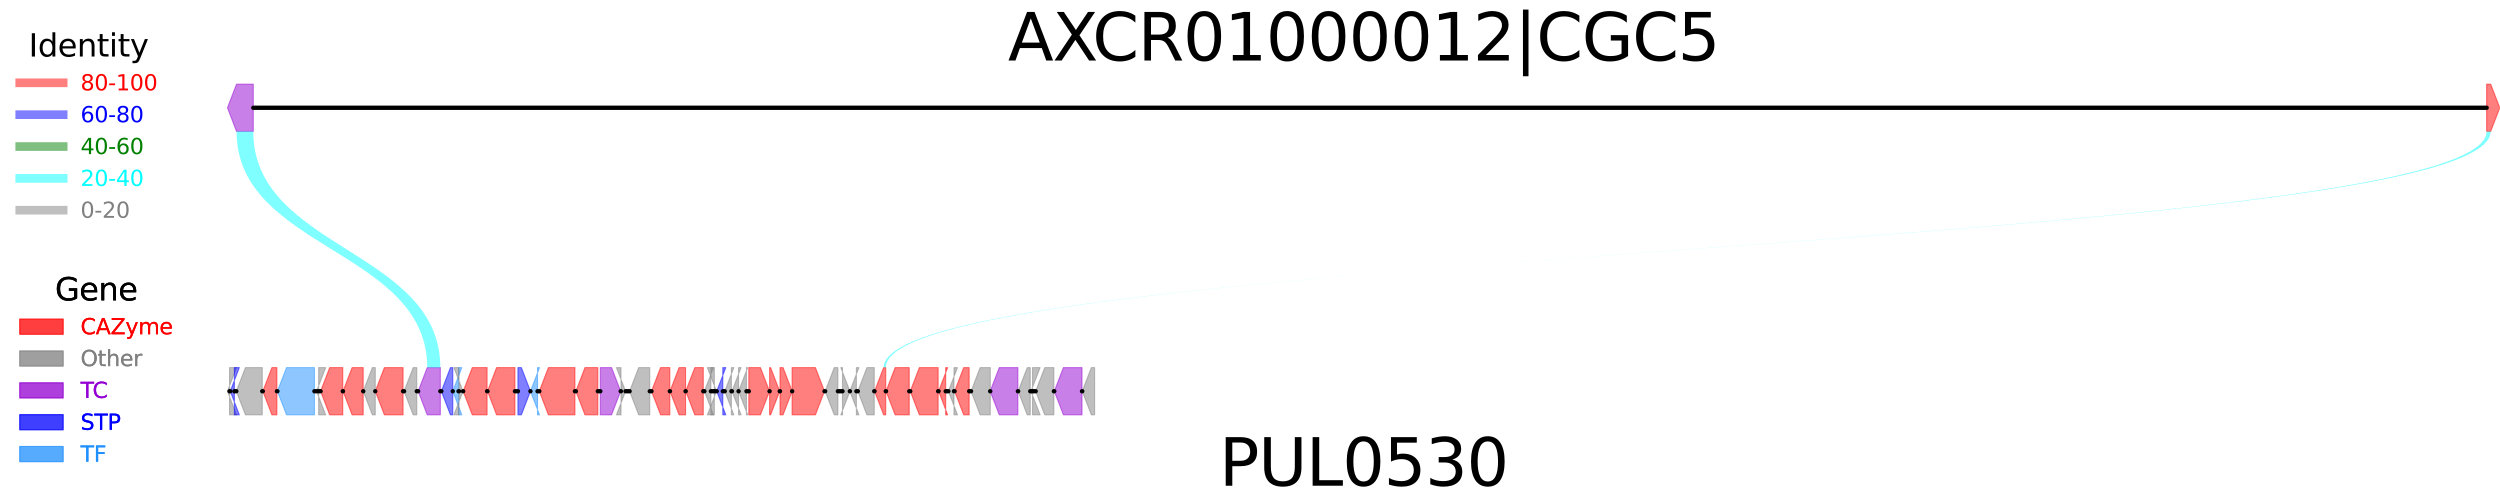 <?xml version="1.0" encoding="utf-8" standalone="no"?>
<!DOCTYPE svg PUBLIC "-//W3C//DTD SVG 1.1//EN"
  "http://www.w3.org/Graphics/SVG/1.1/DTD/svg11.dtd">
<svg xmlns:xlink="http://www.w3.org/1999/xlink" width="1152pt" height="230.4pt" viewBox="0 0 1152 230.4" xmlns="http://www.w3.org/2000/svg" version="1.1">
 <defs>
  <style type="text/css">*{stroke-linejoin: round; stroke-linecap: butt}</style>
 </defs>
 <g id="figure_1">
  <g id="patch_1">
   <path d="M 0 230.4 
L 1152 230.4 
L 1152 0 
L 0 0 
z
" style="fill: #ffffff"/>
  </g>
  <g id="axes_1">
   <g id="patch_2">
    <path d="M 104.809 49.659 
L 108.997 60.544 
L 116.712 60.544 
L 116.712 38.774 
L 108.997 38.774 
z
" clip-path="url(#p0d24e04959)" style="fill: #9400d3; opacity: 0.5; stroke: #9400d3; stroke-width: 0.5; stroke-linejoin: miter"/>
   </g>
   <g id="patch_3">
    <path d="M 1145.852 60.544 
L 1147.712 60.544 
L 1151.9 49.659 
L 1147.712 38.774 
L 1145.852 38.774 
z
" clip-path="url(#p0d24e04959)" style="fill: #ff0000; opacity: 0.5; stroke: #ff0000; stroke-width: 0.5; stroke-linejoin: miter"/>
   </g>
   <g id="patch_4">
    <path d="M 104.809 180.28 
L 108.997 191.165 
L 105.777 191.165 
L 105.777 169.395 
L 108.997 169.395 
z
" clip-path="url(#p0d24e04959)" style="fill: #808080; opacity: 0.5; stroke: #808080; stroke-width: 0.5; stroke-linejoin: miter"/>
   </g>
   <g id="patch_5">
    <path d="M 106.097 180.28 
L 110.286 191.165 
L 107.991 191.165 
L 107.991 169.395 
L 110.286 169.395 
z
" clip-path="url(#p0d24e04959)" style="fill: #0000ff; opacity: 0.5; stroke: #0000ff; stroke-width: 0.5; stroke-linejoin: miter"/>
   </g>
   <g id="patch_6">
    <path d="M 108.905 180.28 
L 113.094 191.165 
L 120.843 191.165 
L 120.843 169.395 
L 113.094 169.395 
z
" clip-path="url(#p0d24e04959)" style="fill: #808080; opacity: 0.5; stroke: #808080; stroke-width: 0.5; stroke-linejoin: miter"/>
   </g>
   <g id="patch_7">
    <path d="M 121.105 180.28 
L 125.294 191.165 
L 127.593 191.165 
L 127.593 169.395 
L 125.294 169.395 
z
" clip-path="url(#p0d24e04959)" style="fill: #ff0000; opacity: 0.5; stroke: #ff0000; stroke-width: 0.5; stroke-linejoin: miter"/>
   </g>
   <g id="patch_8">
    <path d="M 127.84 180.28 
L 132.028 191.165 
L 144.88 191.165 
L 144.88 169.395 
L 132.028 169.395 
z
" clip-path="url(#p0d24e04959)" style="fill: #1e90ff; opacity: 0.5; stroke: #1e90ff; stroke-width: 0.5; stroke-linejoin: miter"/>
   </g>
   <g id="patch_9">
    <path d="M 145.875 180.28 
L 150.064 191.165 
L 146.844 191.165 
L 146.844 169.395 
L 150.064 169.395 
z
" clip-path="url(#p0d24e04959)" style="fill: #808080; opacity: 0.5; stroke: #808080; stroke-width: 0.5; stroke-linejoin: miter"/>
   </g>
   <g id="patch_10">
    <path d="M 147.731 180.28 
L 151.919 191.165 
L 157.944 191.165 
L 157.944 169.395 
L 151.919 169.395 
z
" clip-path="url(#p0d24e04959)" style="fill: #ff0000; opacity: 0.5; stroke: #ff0000; stroke-width: 0.5; stroke-linejoin: miter"/>
   </g>
   <g id="patch_11">
    <path d="M 158.056 180.28 
L 162.245 191.165 
L 167.356 191.165 
L 167.356 169.395 
L 162.245 169.395 
z
" clip-path="url(#p0d24e04959)" style="fill: #ff0000; opacity: 0.5; stroke: #ff0000; stroke-width: 0.5; stroke-linejoin: miter"/>
   </g>
   <g id="patch_12">
    <path d="M 167.394 180.28 
L 171.583 191.165 
L 172.921 191.165 
L 172.921 169.395 
L 171.583 169.395 
z
" clip-path="url(#p0d24e04959)" style="fill: #808080; opacity: 0.5; stroke: #808080; stroke-width: 0.5; stroke-linejoin: miter"/>
   </g>
   <g id="patch_13">
    <path d="M 172.933 180.28 
L 177.121 191.165 
L 185.727 191.165 
L 185.727 169.395 
L 177.121 169.395 
z
" clip-path="url(#p0d24e04959)" style="fill: #ff0000; opacity: 0.5; stroke: #ff0000; stroke-width: 0.5; stroke-linejoin: miter"/>
   </g>
   <g id="patch_14">
    <path d="M 186.205 180.28 
L 190.394 191.165 
L 192.045 191.165 
L 192.045 169.395 
L 190.394 169.395 
z
" clip-path="url(#p0d24e04959)" style="fill: #808080; opacity: 0.5; stroke: #808080; stroke-width: 0.5; stroke-linejoin: miter"/>
   </g>
   <g id="patch_15">
    <path d="M 192.677 180.28 
L 196.866 191.165 
L 202.903 191.165 
L 202.903 169.395 
L 196.866 169.395 
z
" clip-path="url(#p0d24e04959)" style="fill: #9400d3; opacity: 0.5; stroke: #9400d3; stroke-width: 0.5; stroke-linejoin: miter"/>
   </g>
   <g id="patch_16">
    <path d="M 203.369 180.28 
L 207.558 191.165 
L 208.642 191.165 
L 208.642 169.395 
L 207.558 169.395 
z
" clip-path="url(#p0d24e04959)" style="fill: #0000ff; opacity: 0.5; stroke: #0000ff; stroke-width: 0.5; stroke-linejoin: miter"/>
   </g>
   <g id="patch_17">
    <path d="M 208.63 180.28 
L 212.819 191.165 
L 211.276 191.165 
L 211.276 169.395 
L 212.819 169.395 
z
" clip-path="url(#p0d24e04959)" style="fill: #1e90ff; opacity: 0.5; stroke: #1e90ff; stroke-width: 0.5; stroke-linejoin: miter"/>
   </g>
   <g id="patch_18">
    <path d="M 211.519 191.165 
L 209.167 191.165 
L 213.355 180.28 
L 209.167 169.395 
L 211.519 169.395 
z
" clip-path="url(#p0d24e04959)" style="fill: #808080; opacity: 0.5; stroke: #808080; stroke-width: 0.5; stroke-linejoin: miter"/>
   </g>
   <g id="patch_19">
    <path d="M 213.44 180.28 
L 217.628 191.165 
L 224.44 191.165 
L 224.44 169.395 
L 217.628 169.395 
z
" clip-path="url(#p0d24e04959)" style="fill: #ff0000; opacity: 0.5; stroke: #ff0000; stroke-width: 0.5; stroke-linejoin: miter"/>
   </g>
   <g id="patch_20">
    <path d="M 224.641 180.28 
L 228.829 191.165 
L 237.285 191.165 
L 237.285 169.395 
L 228.829 169.395 
z
" clip-path="url(#p0d24e04959)" style="fill: #ff0000; opacity: 0.5; stroke: #ff0000; stroke-width: 0.5; stroke-linejoin: miter"/>
   </g>
   <g id="patch_21">
    <path d="M 238.658 191.165 
L 240.251 191.165 
L 244.439 180.28 
L 240.251 169.395 
L 238.658 169.395 
z
" clip-path="url(#p0d24e04959)" style="fill: #0000ff; opacity: 0.5; stroke: #0000ff; stroke-width: 0.5; stroke-linejoin: miter"/>
   </g>
   <g id="patch_22">
    <path d="M 244.428 180.28 
L 248.616 191.165 
L 247.687 191.165 
L 247.687 169.395 
L 248.616 169.395 
z
" clip-path="url(#p0d24e04959)" style="fill: #1e90ff; opacity: 0.5; stroke: #1e90ff; stroke-width: 0.5; stroke-linejoin: miter"/>
   </g>
   <g id="patch_23">
    <path d="M 248.513 180.28 
L 252.701 191.165 
L 264.928 191.165 
L 264.928 169.395 
L 252.701 169.395 
z
" clip-path="url(#p0d24e04959)" style="fill: #ff0000; opacity: 0.5; stroke: #ff0000; stroke-width: 0.5; stroke-linejoin: miter"/>
   </g>
   <g id="patch_24">
    <path d="M 265.364 180.28 
L 269.553 191.165 
L 275.474 191.165 
L 275.474 169.395 
L 269.553 169.395 
z
" clip-path="url(#p0d24e04959)" style="fill: #ff0000; opacity: 0.5; stroke: #ff0000; stroke-width: 0.5; stroke-linejoin: miter"/>
   </g>
   <g id="patch_25">
    <path d="M 276.623 191.165 
L 281.815 191.165 
L 286.003 180.28 
L 281.815 169.395 
L 276.623 169.395 
z
" clip-path="url(#p0d24e04959)" style="fill: #9400d3; opacity: 0.5; stroke: #9400d3; stroke-width: 0.5; stroke-linejoin: miter"/>
   </g>
   <g id="patch_26">
    <path d="M 286.158 191.165 
L 284.071 191.165 
L 288.26 180.28 
L 284.071 169.395 
L 286.158 169.395 
z
" clip-path="url(#p0d24e04959)" style="fill: #808080; opacity: 0.5; stroke: #808080; stroke-width: 0.5; stroke-linejoin: miter"/>
   </g>
   <g id="patch_27">
    <path d="M 290.123 180.28 
L 294.311 191.165 
L 299.411 191.165 
L 299.411 169.395 
L 294.311 169.395 
z
" clip-path="url(#p0d24e04959)" style="fill: #808080; opacity: 0.5; stroke: #808080; stroke-width: 0.5; stroke-linejoin: miter"/>
   </g>
   <g id="patch_28">
    <path d="M 300.205 180.28 
L 304.394 191.165 
L 308.648 191.165 
L 308.648 169.395 
L 304.394 169.395 
z
" clip-path="url(#p0d24e04959)" style="fill: #ff0000; opacity: 0.5; stroke: #ff0000; stroke-width: 0.5; stroke-linejoin: miter"/>
   </g>
   <g id="patch_29">
    <path d="M 308.729 180.28 
L 312.918 191.165 
L 315.9 191.165 
L 315.9 169.395 
L 312.918 169.395 
z
" clip-path="url(#p0d24e04959)" style="fill: #ff0000; opacity: 0.5; stroke: #ff0000; stroke-width: 0.5; stroke-linejoin: miter"/>
   </g>
   <g id="patch_30">
    <path d="M 315.977 180.28 
L 320.165 191.165 
L 324.061 191.165 
L 324.061 169.395 
L 320.165 169.395 
z
" clip-path="url(#p0d24e04959)" style="fill: #ff0000; opacity: 0.5; stroke: #ff0000; stroke-width: 0.5; stroke-linejoin: miter"/>
   </g>
   <g id="patch_31">
    <path d="M 324.586 180.28 
L 328.774 191.165 
L 327.567 191.165 
L 327.567 169.395 
L 328.774 169.395 
z
" clip-path="url(#p0d24e04959)" style="fill: #808080; opacity: 0.5; stroke: #808080; stroke-width: 0.5; stroke-linejoin: miter"/>
   </g>
   <g id="patch_32">
    <path d="M 329.164 191.165 
L 325.967 191.165 
L 330.155 180.28 
L 325.967 169.395 
L 329.164 169.395 
z
" clip-path="url(#p0d24e04959)" style="fill: #808080; opacity: 0.5; stroke: #808080; stroke-width: 0.5; stroke-linejoin: miter"/>
   </g>
   <g id="patch_33">
    <path d="M 330.26 180.28 
L 334.448 191.165 
L 333.068 191.165 
L 333.068 169.395 
L 334.448 169.395 
z
" clip-path="url(#p0d24e04959)" style="fill: #0000ff; opacity: 0.5; stroke: #0000ff; stroke-width: 0.5; stroke-linejoin: miter"/>
   </g>
   <g id="patch_34">
    <path d="M 333.97 180.28 
L 338.159 191.165 
L 337.021 191.165 
L 337.021 169.395 
L 338.159 169.395 
z
" clip-path="url(#p0d24e04959)" style="fill: #808080; opacity: 0.5; stroke: #808080; stroke-width: 0.5; stroke-linejoin: miter"/>
   </g>
   <g id="patch_35">
    <path d="M 337.28 180.28 
L 341.468 191.165 
L 340.319 191.165 
L 340.319 169.395 
L 341.468 169.395 
z
" clip-path="url(#p0d24e04959)" style="fill: #808080; opacity: 0.5; stroke: #808080; stroke-width: 0.5; stroke-linejoin: miter"/>
   </g>
   <g id="patch_36">
    <path d="M 340.342 180.28 
L 344.53 191.165 
L 343.96 191.165 
L 343.96 169.395 
L 344.53 169.395 
z
" clip-path="url(#p0d24e04959)" style="fill: #808080; opacity: 0.5; stroke: #808080; stroke-width: 0.5; stroke-linejoin: miter"/>
   </g>
   <g id="patch_37">
    <path d="M 345.052 191.165 
L 350.406 191.165 
L 354.594 180.28 
L 350.406 169.395 
L 345.052 169.395 
z
" clip-path="url(#p0d24e04959)" style="fill: #ff0000; opacity: 0.5; stroke: #ff0000; stroke-width: 0.5; stroke-linejoin: miter"/>
   </g>
   <g id="patch_38">
    <path d="M 354.648 191.165 
L 355.096 191.165 
L 359.284 180.28 
L 355.096 169.395 
L 354.648 169.395 
z
" clip-path="url(#p0d24e04959)" style="fill: #ff0000; opacity: 0.5; stroke: #ff0000; stroke-width: 0.5; stroke-linejoin: miter"/>
   </g>
   <g id="patch_39">
    <path d="M 359.427 191.165 
L 360.835 191.165 
L 365.024 180.28 
L 360.835 169.395 
L 359.427 169.395 
z
" clip-path="url(#p0d24e04959)" style="fill: #ff0000; opacity: 0.5; stroke: #ff0000; stroke-width: 0.5; stroke-linejoin: miter"/>
   </g>
   <g id="patch_40">
    <path d="M 364.997 191.165 
L 375.743 191.165 
L 379.931 180.28 
L 375.743 169.395 
L 364.997 169.395 
z
" clip-path="url(#p0d24e04959)" style="fill: #ff0000; opacity: 0.5; stroke: #ff0000; stroke-width: 0.5; stroke-linejoin: miter"/>
   </g>
   <g id="patch_41">
    <path d="M 380.236 180.28 
L 384.424 191.165 
L 386.099 191.165 
L 386.099 169.395 
L 384.424 169.395 
z
" clip-path="url(#p0d24e04959)" style="fill: #808080; opacity: 0.5; stroke: #808080; stroke-width: 0.5; stroke-linejoin: miter"/>
   </g>
   <g id="patch_42">
    <path d="M 388.228 191.165 
L 387.461 191.165 
L 391.649 180.28 
L 387.461 169.395 
L 388.228 169.395 
z
" clip-path="url(#p0d24e04959)" style="fill: #808080; opacity: 0.5; stroke: #808080; stroke-width: 0.5; stroke-linejoin: miter"/>
   </g>
   <g id="patch_43">
    <path d="M 391.603 180.28 
L 395.791 191.165 
L 394.619 191.165 
L 394.619 169.395 
L 395.791 169.395 
z
" clip-path="url(#p0d24e04959)" style="fill: #808080; opacity: 0.5; stroke: #808080; stroke-width: 0.5; stroke-linejoin: miter"/>
   </g>
   <g id="patch_44">
    <path d="M 395.279 180.28 
L 399.467 191.165 
L 402.842 191.165 
L 402.842 169.395 
L 399.467 169.395 
z
" clip-path="url(#p0d24e04959)" style="fill: #808080; opacity: 0.5; stroke: #808080; stroke-width: 0.5; stroke-linejoin: miter"/>
   </g>
   <g id="patch_45">
    <path d="M 402.989 180.28 
L 407.177 191.165 
L 408.146 191.165 
L 408.146 169.395 
L 407.177 169.395 
z
" clip-path="url(#p0d24e04959)" style="fill: #ff0000; opacity: 0.5; stroke: #ff0000; stroke-width: 0.5; stroke-linejoin: miter"/>
   </g>
   <g id="patch_46">
    <path d="M 408.288 180.28 
L 412.477 191.165 
L 418.976 191.165 
L 418.976 169.395 
L 412.477 169.395 
z
" clip-path="url(#p0d24e04959)" style="fill: #ff0000; opacity: 0.5; stroke: #ff0000; stroke-width: 0.5; stroke-linejoin: miter"/>
   </g>
   <g id="patch_47">
    <path d="M 419.451 180.28 
L 423.639 191.165 
L 432.291 191.165 
L 432.291 169.395 
L 423.639 169.395 
z
" clip-path="url(#p0d24e04959)" style="fill: #ff0000; opacity: 0.5; stroke: #ff0000; stroke-width: 0.5; stroke-linejoin: miter"/>
   </g>
   <g id="patch_48">
    <path d="M 432.492 180.28 
L 436.68 191.165 
L 435.774 191.165 
L 435.774 169.395 
L 436.68 169.395 
z
" clip-path="url(#p0d24e04959)" style="fill: #ff0000; opacity: 0.5; stroke: #ff0000; stroke-width: 0.5; stroke-linejoin: miter"/>
   </g>
   <g id="patch_49">
    <path d="M 437.016 180.28 
L 441.204 191.165 
L 439.593 191.165 
L 439.593 169.395 
L 441.204 169.395 
z
" clip-path="url(#p0d24e04959)" style="fill: #808080; opacity: 0.5; stroke: #808080; stroke-width: 0.5; stroke-linejoin: miter"/>
   </g>
   <g id="patch_50">
    <path d="M 439.878 180.28 
L 444.066 191.165 
L 446.586 191.165 
L 446.586 169.395 
L 444.066 169.395 
z
" clip-path="url(#p0d24e04959)" style="fill: #ff0000; opacity: 0.5; stroke: #ff0000; stroke-width: 0.5; stroke-linejoin: miter"/>
   </g>
   <g id="patch_51">
    <path d="M 447.461 180.28 
L 451.649 191.165 
L 456.321 191.165 
L 456.321 169.395 
L 451.649 169.395 
z
" clip-path="url(#p0d24e04959)" style="fill: #808080; opacity: 0.5; stroke: #808080; stroke-width: 0.5; stroke-linejoin: miter"/>
   </g>
   <g id="patch_52">
    <path d="M 456.271 180.28 
L 460.459 191.165 
L 469.03 191.165 
L 469.03 169.395 
L 460.459 169.395 
z
" clip-path="url(#p0d24e04959)" style="fill: #9400d3; opacity: 0.5; stroke: #9400d3; stroke-width: 0.5; stroke-linejoin: miter"/>
   </g>
   <g id="patch_53">
    <path d="M 469.157 180.28 
L 473.346 191.165 
L 474.731 191.165 
L 474.731 169.395 
L 473.346 169.395 
z
" clip-path="url(#p0d24e04959)" style="fill: #808080; opacity: 0.5; stroke: #808080; stroke-width: 0.5; stroke-linejoin: miter"/>
   </g>
   <g id="patch_54">
    <path d="M 475.089 180.28 
L 479.278 191.165 
L 475.803 191.165 
L 475.803 169.395 
L 479.278 169.395 
z
" clip-path="url(#p0d24e04959)" style="fill: #808080; opacity: 0.5; stroke: #808080; stroke-width: 0.5; stroke-linejoin: miter"/>
   </g>
   <g id="patch_55">
    <path d="M 477.234 180.28 
L 481.422 191.165 
L 485.619 191.165 
L 485.619 169.395 
L 481.422 169.395 
z
" clip-path="url(#p0d24e04959)" style="fill: #808080; opacity: 0.5; stroke: #808080; stroke-width: 0.5; stroke-linejoin: miter"/>
   </g>
   <g id="patch_56">
    <path d="M 485.827 180.28 
L 490.016 191.165 
L 498.587 191.165 
L 498.587 169.395 
L 490.016 169.395 
z
" clip-path="url(#p0d24e04959)" style="fill: #9400d3; opacity: 0.5; stroke: #9400d3; stroke-width: 0.5; stroke-linejoin: miter"/>
   </g>
   <g id="patch_57">
    <path d="M 498.702 180.28 
L 502.891 191.165 
L 504.392 191.165 
L 504.392 169.395 
L 502.891 169.395 
z
" clip-path="url(#p0d24e04959)" style="fill: #808080; opacity: 0.5; stroke: #808080; stroke-width: 0.5; stroke-linejoin: miter"/>
   </g>
   <g id="patch_58">
    <path d="M 116.712 60.544 
C 116.712 114.97 202.903 114.97 202.903 169.395 
L 196.866 169.395 
C 196.866 114.97 108.997 114.97 108.997 60.544 
z
" clip-path="url(#p0d24e04959)" style="fill: #00ffff; opacity: 0.5"/>
   </g>
   <g id="patch_59">
    <path d="M 1145.852 60.544 
C 1145.852 114.97 408.146 114.97 408.146 169.395 
L 407.177 169.395 
C 407.177 114.97 1147.712 114.97 1147.712 60.544 
z
" clip-path="url(#p0d24e04959)" style="fill: #00ffff; opacity: 0.5"/>
   </g>
   <g id="patch_60">
    <path d="M 116.712 49.659 
L 1145.852 49.659 
z
" clip-path="url(#p0d24e04959)" style="stroke: #000000; stroke-width: 2; stroke-linejoin: miter"/>
   </g>
   <g id="patch_61">
    <path d="M 105.777 180.28 
L 106.097 180.28 
z
" clip-path="url(#p0d24e04959)" style="stroke: #000000; stroke-width: 2; stroke-linejoin: miter"/>
   </g>
   <g id="patch_62">
    <path d="M 107.991 180.28 
L 108.905 180.28 
z
" clip-path="url(#p0d24e04959)" style="stroke: #000000; stroke-width: 2; stroke-linejoin: miter"/>
   </g>
   <g id="patch_63">
    <path d="M 120.843 180.28 
L 121.105 180.28 
z
" clip-path="url(#p0d24e04959)" style="stroke: #000000; stroke-width: 2; stroke-linejoin: miter"/>
   </g>
   <g id="patch_64">
    <path d="M 127.593 180.28 
L 127.84 180.28 
z
" clip-path="url(#p0d24e04959)" style="stroke: #000000; stroke-width: 2; stroke-linejoin: miter"/>
   </g>
   <g id="patch_65">
    <path d="M 144.88 180.28 
L 145.875 180.28 
z
" clip-path="url(#p0d24e04959)" style="stroke: #000000; stroke-width: 2; stroke-linejoin: miter"/>
   </g>
   <g id="patch_66">
    <path d="M 146.844 180.28 
L 147.731 180.28 
z
" clip-path="url(#p0d24e04959)" style="stroke: #000000; stroke-width: 2; stroke-linejoin: miter"/>
   </g>
   <g id="patch_67">
    <path d="M 157.944 180.28 
L 158.056 180.28 
z
" clip-path="url(#p0d24e04959)" style="stroke: #000000; stroke-width: 2; stroke-linejoin: miter"/>
   </g>
   <g id="patch_68">
    <path d="M 167.356 180.28 
L 167.394 180.28 
z
" clip-path="url(#p0d24e04959)" style="stroke: #000000; stroke-width: 2; stroke-linejoin: miter"/>
   </g>
   <g id="patch_69">
    <path d="M 172.921 180.28 
L 172.933 180.28 
z
" clip-path="url(#p0d24e04959)" style="stroke: #000000; stroke-width: 2; stroke-linejoin: miter"/>
   </g>
   <g id="patch_70">
    <path d="M 185.727 180.28 
L 186.205 180.28 
z
" clip-path="url(#p0d24e04959)" style="stroke: #000000; stroke-width: 2; stroke-linejoin: miter"/>
   </g>
   <g id="patch_71">
    <path d="M 192.045 180.28 
L 192.677 180.28 
z
" clip-path="url(#p0d24e04959)" style="stroke: #000000; stroke-width: 2; stroke-linejoin: miter"/>
   </g>
   <g id="patch_72">
    <path d="M 202.903 180.28 
L 203.369 180.28 
z
" clip-path="url(#p0d24e04959)" style="stroke: #000000; stroke-width: 2; stroke-linejoin: miter"/>
   </g>
   <g id="patch_73">
    <path d="M 208.642 180.28 
L 208.63 180.28 
z
" clip-path="url(#p0d24e04959)" style="stroke: #000000; stroke-width: 2; stroke-linejoin: miter"/>
   </g>
   <g id="patch_74">
    <path d="M 211.276 180.28 
L 211.519 180.28 
z
" clip-path="url(#p0d24e04959)" style="stroke: #000000; stroke-width: 2; stroke-linejoin: miter"/>
   </g>
   <g id="patch_75">
    <path d="M 213.355 180.28 
L 213.44 180.28 
z
" clip-path="url(#p0d24e04959)" style="stroke: #000000; stroke-width: 2; stroke-linejoin: miter"/>
   </g>
   <g id="patch_76">
    <path d="M 224.44 180.28 
L 224.641 180.28 
z
" clip-path="url(#p0d24e04959)" style="stroke: #000000; stroke-width: 2; stroke-linejoin: miter"/>
   </g>
   <g id="patch_77">
    <path d="M 237.285 180.28 
L 238.658 180.28 
z
" clip-path="url(#p0d24e04959)" style="stroke: #000000; stroke-width: 2; stroke-linejoin: miter"/>
   </g>
   <g id="patch_78">
    <path d="M 244.439 180.28 
L 244.428 180.28 
z
" clip-path="url(#p0d24e04959)" style="stroke: #000000; stroke-width: 2; stroke-linejoin: miter"/>
   </g>
   <g id="patch_79">
    <path d="M 247.687 180.28 
L 248.513 180.28 
z
" clip-path="url(#p0d24e04959)" style="stroke: #000000; stroke-width: 2; stroke-linejoin: miter"/>
   </g>
   <g id="patch_80">
    <path d="M 264.928 180.28 
L 265.364 180.28 
z
" clip-path="url(#p0d24e04959)" style="stroke: #000000; stroke-width: 2; stroke-linejoin: miter"/>
   </g>
   <g id="patch_81">
    <path d="M 275.474 180.28 
L 276.623 180.28 
z
" clip-path="url(#p0d24e04959)" style="stroke: #000000; stroke-width: 2; stroke-linejoin: miter"/>
   </g>
   <g id="patch_82">
    <path d="M 286.003 180.28 
L 286.158 180.28 
z
" clip-path="url(#p0d24e04959)" style="stroke: #000000; stroke-width: 2; stroke-linejoin: miter"/>
   </g>
   <g id="patch_83">
    <path d="M 288.26 180.28 
L 290.123 180.28 
z
" clip-path="url(#p0d24e04959)" style="stroke: #000000; stroke-width: 2; stroke-linejoin: miter"/>
   </g>
   <g id="patch_84">
    <path d="M 299.411 180.28 
L 300.205 180.28 
z
" clip-path="url(#p0d24e04959)" style="stroke: #000000; stroke-width: 2; stroke-linejoin: miter"/>
   </g>
   <g id="patch_85">
    <path d="M 308.648 180.28 
L 308.729 180.28 
z
" clip-path="url(#p0d24e04959)" style="stroke: #000000; stroke-width: 2; stroke-linejoin: miter"/>
   </g>
   <g id="patch_86">
    <path d="M 315.9 180.28 
L 315.977 180.28 
z
" clip-path="url(#p0d24e04959)" style="stroke: #000000; stroke-width: 2; stroke-linejoin: miter"/>
   </g>
   <g id="patch_87">
    <path d="M 324.061 180.28 
L 324.586 180.28 
z
" clip-path="url(#p0d24e04959)" style="stroke: #000000; stroke-width: 2; stroke-linejoin: miter"/>
   </g>
   <g id="patch_88">
    <path d="M 327.567 180.28 
L 329.164 180.28 
z
" clip-path="url(#p0d24e04959)" style="stroke: #000000; stroke-width: 2; stroke-linejoin: miter"/>
   </g>
   <g id="patch_89">
    <path d="M 330.155 180.28 
L 330.26 180.28 
z
" clip-path="url(#p0d24e04959)" style="stroke: #000000; stroke-width: 2; stroke-linejoin: miter"/>
   </g>
   <g id="patch_90">
    <path d="M 333.068 180.28 
L 333.97 180.28 
z
" clip-path="url(#p0d24e04959)" style="stroke: #000000; stroke-width: 2; stroke-linejoin: miter"/>
   </g>
   <g id="patch_91">
    <path d="M 337.021 180.28 
L 337.28 180.28 
z
" clip-path="url(#p0d24e04959)" style="stroke: #000000; stroke-width: 2; stroke-linejoin: miter"/>
   </g>
   <g id="patch_92">
    <path d="M 340.319 180.28 
L 340.342 180.28 
z
" clip-path="url(#p0d24e04959)" style="stroke: #000000; stroke-width: 2; stroke-linejoin: miter"/>
   </g>
   <g id="patch_93">
    <path d="M 343.96 180.28 
L 345.052 180.28 
z
" clip-path="url(#p0d24e04959)" style="stroke: #000000; stroke-width: 2; stroke-linejoin: miter"/>
   </g>
   <g id="patch_94">
    <path d="M 354.594 180.28 
L 354.648 180.28 
z
" clip-path="url(#p0d24e04959)" style="stroke: #000000; stroke-width: 2; stroke-linejoin: miter"/>
   </g>
   <g id="patch_95">
    <path d="M 359.284 180.28 
L 359.427 180.28 
z
" clip-path="url(#p0d24e04959)" style="stroke: #000000; stroke-width: 2; stroke-linejoin: miter"/>
   </g>
   <g id="patch_96">
    <path d="M 365.024 180.28 
L 364.997 180.28 
z
" clip-path="url(#p0d24e04959)" style="stroke: #000000; stroke-width: 2; stroke-linejoin: miter"/>
   </g>
   <g id="patch_97">
    <path d="M 379.931 180.28 
L 380.236 180.28 
z
" clip-path="url(#p0d24e04959)" style="stroke: #000000; stroke-width: 2; stroke-linejoin: miter"/>
   </g>
   <g id="patch_98">
    <path d="M 386.099 180.28 
L 388.228 180.28 
z
" clip-path="url(#p0d24e04959)" style="stroke: #000000; stroke-width: 2; stroke-linejoin: miter"/>
   </g>
   <g id="patch_99">
    <path d="M 391.649 180.28 
L 391.603 180.28 
z
" clip-path="url(#p0d24e04959)" style="stroke: #000000; stroke-width: 2; stroke-linejoin: miter"/>
   </g>
   <g id="patch_100">
    <path d="M 394.619 180.28 
L 395.279 180.28 
z
" clip-path="url(#p0d24e04959)" style="stroke: #000000; stroke-width: 2; stroke-linejoin: miter"/>
   </g>
   <g id="patch_101">
    <path d="M 402.842 180.28 
L 402.989 180.28 
z
" clip-path="url(#p0d24e04959)" style="stroke: #000000; stroke-width: 2; stroke-linejoin: miter"/>
   </g>
   <g id="patch_102">
    <path d="M 408.146 180.28 
L 408.288 180.28 
z
" clip-path="url(#p0d24e04959)" style="stroke: #000000; stroke-width: 2; stroke-linejoin: miter"/>
   </g>
   <g id="patch_103">
    <path d="M 418.976 180.28 
L 419.451 180.28 
z
" clip-path="url(#p0d24e04959)" style="stroke: #000000; stroke-width: 2; stroke-linejoin: miter"/>
   </g>
   <g id="patch_104">
    <path d="M 432.291 180.28 
L 432.492 180.28 
z
" clip-path="url(#p0d24e04959)" style="stroke: #000000; stroke-width: 2; stroke-linejoin: miter"/>
   </g>
   <g id="patch_105">
    <path d="M 435.774 180.28 
L 437.016 180.28 
z
" clip-path="url(#p0d24e04959)" style="stroke: #000000; stroke-width: 2; stroke-linejoin: miter"/>
   </g>
   <g id="patch_106">
    <path d="M 439.593 180.28 
L 439.878 180.28 
z
" clip-path="url(#p0d24e04959)" style="stroke: #000000; stroke-width: 2; stroke-linejoin: miter"/>
   </g>
   <g id="patch_107">
    <path d="M 446.586 180.28 
L 447.461 180.28 
z
" clip-path="url(#p0d24e04959)" style="stroke: #000000; stroke-width: 2; stroke-linejoin: miter"/>
   </g>
   <g id="patch_108">
    <path d="M 456.321 180.28 
L 456.271 180.28 
z
" clip-path="url(#p0d24e04959)" style="stroke: #000000; stroke-width: 2; stroke-linejoin: miter"/>
   </g>
   <g id="patch_109">
    <path d="M 469.03 180.28 
L 469.157 180.28 
z
" clip-path="url(#p0d24e04959)" style="stroke: #000000; stroke-width: 2; stroke-linejoin: miter"/>
   </g>
   <g id="patch_110">
    <path d="M 474.731 180.28 
L 475.089 180.28 
z
" clip-path="url(#p0d24e04959)" style="stroke: #000000; stroke-width: 2; stroke-linejoin: miter"/>
   </g>
   <g id="patch_111">
    <path d="M 475.803 180.28 
L 477.234 180.28 
z
" clip-path="url(#p0d24e04959)" style="stroke: #000000; stroke-width: 2; stroke-linejoin: miter"/>
   </g>
   <g id="patch_112">
    <path d="M 485.619 180.28 
L 485.827 180.28 
z
" clip-path="url(#p0d24e04959)" style="stroke: #000000; stroke-width: 2; stroke-linejoin: miter"/>
   </g>
   <g id="patch_113">
    <path d="M 498.587 180.28 
L 498.702 180.28 
z
" clip-path="url(#p0d24e04959)" style="stroke: #000000; stroke-width: 2; stroke-linejoin: miter"/>
   </g>
   <g id="text_1">
    <!-- AXCR01000012|CGC5 -->
    <g transform="translate(464.491 27.889) scale(0.3 -0.3)">
     <defs>
      <path id="DejaVuSans-41" d="M 2188 4044 
L 1331 1722 
L 3047 1722 
L 2188 4044 
z
M 1831 4666 
L 2547 4666 
L 4325 0 
L 3669 0 
L 3244 1197 
L 1141 1197 
L 716 0 
L 50 0 
L 1831 4666 
z
" transform="scale(0.016)"/>
      <path id="DejaVuSans-58" d="M 403 4666 
L 1081 4666 
L 2241 2931 
L 3406 4666 
L 4084 4666 
L 2584 2425 
L 4184 0 
L 3506 0 
L 2194 1984 
L 872 0 
L 191 0 
L 1856 2491 
L 403 4666 
z
" transform="scale(0.016)"/>
      <path id="DejaVuSans-43" d="M 4122 4306 
L 4122 3641 
Q 3803 3938 3442 4084 
Q 3081 4231 2675 4231 
Q 1875 4231 1450 3742 
Q 1025 3253 1025 2328 
Q 1025 1406 1450 917 
Q 1875 428 2675 428 
Q 3081 428 3442 575 
Q 3803 722 4122 1019 
L 4122 359 
Q 3791 134 3420 21 
Q 3050 -91 2638 -91 
Q 1578 -91 968 557 
Q 359 1206 359 2328 
Q 359 3453 968 4101 
Q 1578 4750 2638 4750 
Q 3056 4750 3426 4639 
Q 3797 4528 4122 4306 
z
" transform="scale(0.016)"/>
      <path id="DejaVuSans-52" d="M 2841 2188 
Q 3044 2119 3236 1894 
Q 3428 1669 3622 1275 
L 4263 0 
L 3584 0 
L 2988 1197 
Q 2756 1666 2539 1819 
Q 2322 1972 1947 1972 
L 1259 1972 
L 1259 0 
L 628 0 
L 628 4666 
L 2053 4666 
Q 2853 4666 3247 4331 
Q 3641 3997 3641 3322 
Q 3641 2881 3436 2590 
Q 3231 2300 2841 2188 
z
M 1259 4147 
L 1259 2491 
L 2053 2491 
Q 2509 2491 2742 2702 
Q 2975 2913 2975 3322 
Q 2975 3731 2742 3939 
Q 2509 4147 2053 4147 
L 1259 4147 
z
" transform="scale(0.016)"/>
      <path id="DejaVuSans-30" d="M 2034 4250 
Q 1547 4250 1301 3770 
Q 1056 3291 1056 2328 
Q 1056 1369 1301 889 
Q 1547 409 2034 409 
Q 2525 409 2770 889 
Q 3016 1369 3016 2328 
Q 3016 3291 2770 3770 
Q 2525 4250 2034 4250 
z
M 2034 4750 
Q 2819 4750 3233 4129 
Q 3647 3509 3647 2328 
Q 3647 1150 3233 529 
Q 2819 -91 2034 -91 
Q 1250 -91 836 529 
Q 422 1150 422 2328 
Q 422 3509 836 4129 
Q 1250 4750 2034 4750 
z
" transform="scale(0.016)"/>
      <path id="DejaVuSans-31" d="M 794 531 
L 1825 531 
L 1825 4091 
L 703 3866 
L 703 4441 
L 1819 4666 
L 2450 4666 
L 2450 531 
L 3481 531 
L 3481 0 
L 794 0 
L 794 531 
z
" transform="scale(0.016)"/>
      <path id="DejaVuSans-32" d="M 1228 531 
L 3431 531 
L 3431 0 
L 469 0 
L 469 531 
Q 828 903 1448 1529 
Q 2069 2156 2228 2338 
Q 2531 2678 2651 2914 
Q 2772 3150 2772 3378 
Q 2772 3750 2511 3984 
Q 2250 4219 1831 4219 
Q 1534 4219 1204 4116 
Q 875 4013 500 3803 
L 500 4441 
Q 881 4594 1212 4672 
Q 1544 4750 1819 4750 
Q 2544 4750 2975 4387 
Q 3406 4025 3406 3419 
Q 3406 3131 3298 2873 
Q 3191 2616 2906 2266 
Q 2828 2175 2409 1742 
Q 1991 1309 1228 531 
z
" transform="scale(0.016)"/>
      <path id="DejaVuSans-7c" d="M 1344 4891 
L 1344 -1509 
L 813 -1509 
L 813 4891 
L 1344 4891 
z
" transform="scale(0.016)"/>
      <path id="DejaVuSans-47" d="M 3809 666 
L 3809 1919 
L 2778 1919 
L 2778 2438 
L 4434 2438 
L 4434 434 
Q 4069 175 3628 42 
Q 3188 -91 2688 -91 
Q 1594 -91 976 548 
Q 359 1188 359 2328 
Q 359 3472 976 4111 
Q 1594 4750 2688 4750 
Q 3144 4750 3555 4637 
Q 3966 4525 4313 4306 
L 4313 3634 
Q 3963 3931 3569 4081 
Q 3175 4231 2741 4231 
Q 1884 4231 1454 3753 
Q 1025 3275 1025 2328 
Q 1025 1384 1454 906 
Q 1884 428 2741 428 
Q 3075 428 3337 486 
Q 3600 544 3809 666 
z
" transform="scale(0.016)"/>
      <path id="DejaVuSans-35" d="M 691 4666 
L 3169 4666 
L 3169 4134 
L 1269 4134 
L 1269 2991 
Q 1406 3038 1543 3061 
Q 1681 3084 1819 3084 
Q 2600 3084 3056 2656 
Q 3513 2228 3513 1497 
Q 3513 744 3044 326 
Q 2575 -91 1722 -91 
Q 1428 -91 1123 -41 
Q 819 9 494 109 
L 494 744 
Q 775 591 1075 516 
Q 1375 441 1709 441 
Q 2250 441 2565 725 
Q 2881 1009 2881 1497 
Q 2881 1984 2565 2268 
Q 2250 2553 1709 2553 
Q 1456 2553 1204 2497 
Q 953 2441 691 2322 
L 691 4666 
z
" transform="scale(0.016)"/>
     </defs>
     <use xlink:href="#DejaVuSans-41"/>
     <use xlink:href="#DejaVuSans-58" x="68.408"/>
     <use xlink:href="#DejaVuSans-43" x="129.664"/>
     <use xlink:href="#DejaVuSans-52" x="199.488"/>
     <use xlink:href="#DejaVuSans-30" x="268.971"/>
     <use xlink:href="#DejaVuSans-31" x="332.594"/>
     <use xlink:href="#DejaVuSans-30" x="396.217"/>
     <use xlink:href="#DejaVuSans-30" x="459.84"/>
     <use xlink:href="#DejaVuSans-30" x="523.463"/>
     <use xlink:href="#DejaVuSans-30" x="587.086"/>
     <use xlink:href="#DejaVuSans-31" x="650.709"/>
     <use xlink:href="#DejaVuSans-32" x="714.332"/>
     <use xlink:href="#DejaVuSans-7c" x="777.955"/>
     <use xlink:href="#DejaVuSans-43" x="811.646"/>
     <use xlink:href="#DejaVuSans-47" x="881.471"/>
     <use xlink:href="#DejaVuSans-43" x="958.961"/>
     <use xlink:href="#DejaVuSans-35" x="1028.785"/>
    </g>
   </g>
   <g id="text_2">
    <!-- PUL0530 -->
    <g transform="translate(561.799 223.82) scale(0.3 -0.3)">
     <defs>
      <path id="DejaVuSans-50" d="M 1259 4147 
L 1259 2394 
L 2053 2394 
Q 2494 2394 2734 2622 
Q 2975 2850 2975 3272 
Q 2975 3691 2734 3919 
Q 2494 4147 2053 4147 
L 1259 4147 
z
M 628 4666 
L 2053 4666 
Q 2838 4666 3239 4311 
Q 3641 3956 3641 3272 
Q 3641 2581 3239 2228 
Q 2838 1875 2053 1875 
L 1259 1875 
L 1259 0 
L 628 0 
L 628 4666 
z
" transform="scale(0.016)"/>
      <path id="DejaVuSans-55" d="M 556 4666 
L 1191 4666 
L 1191 1831 
Q 1191 1081 1462 751 
Q 1734 422 2344 422 
Q 2950 422 3222 751 
Q 3494 1081 3494 1831 
L 3494 4666 
L 4128 4666 
L 4128 1753 
Q 4128 841 3676 375 
Q 3225 -91 2344 -91 
Q 1459 -91 1007 375 
Q 556 841 556 1753 
L 556 4666 
z
" transform="scale(0.016)"/>
      <path id="DejaVuSans-4c" d="M 628 4666 
L 1259 4666 
L 1259 531 
L 3531 531 
L 3531 0 
L 628 0 
L 628 4666 
z
" transform="scale(0.016)"/>
      <path id="DejaVuSans-33" d="M 2597 2516 
Q 3050 2419 3304 2112 
Q 3559 1806 3559 1356 
Q 3559 666 3084 287 
Q 2609 -91 1734 -91 
Q 1441 -91 1130 -33 
Q 819 25 488 141 
L 488 750 
Q 750 597 1062 519 
Q 1375 441 1716 441 
Q 2309 441 2620 675 
Q 2931 909 2931 1356 
Q 2931 1769 2642 2001 
Q 2353 2234 1838 2234 
L 1294 2234 
L 1294 2753 
L 1863 2753 
Q 2328 2753 2575 2939 
Q 2822 3125 2822 3475 
Q 2822 3834 2567 4026 
Q 2313 4219 1838 4219 
Q 1578 4219 1281 4162 
Q 984 4106 628 3988 
L 628 4550 
Q 988 4650 1302 4700 
Q 1616 4750 1894 4750 
Q 2613 4750 3031 4423 
Q 3450 4097 3450 3541 
Q 3450 3153 3228 2886 
Q 3006 2619 2597 2516 
z
" transform="scale(0.016)"/>
     </defs>
     <use xlink:href="#DejaVuSans-50"/>
     <use xlink:href="#DejaVuSans-55" x="60.303"/>
     <use xlink:href="#DejaVuSans-4c" x="133.496"/>
     <use xlink:href="#DejaVuSans-30" x="189.209"/>
     <use xlink:href="#DejaVuSans-35" x="252.832"/>
     <use xlink:href="#DejaVuSans-33" x="316.455"/>
     <use xlink:href="#DejaVuSans-30" x="380.078"/>
    </g>
   </g>
   <g id="legend_1">
    <g id="text_3">
     <!-- Identity -->
     <g transform="translate(13.215 26.061) scale(0.144 -0.144)">
      <defs>
       <path id="DejaVuSans-49" d="M 628 4666 
L 1259 4666 
L 1259 0 
L 628 0 
L 628 4666 
z
" transform="scale(0.016)"/>
       <path id="DejaVuSans-64" d="M 2906 2969 
L 2906 4863 
L 3481 4863 
L 3481 0 
L 2906 0 
L 2906 525 
Q 2725 213 2448 61 
Q 2172 -91 1784 -91 
Q 1150 -91 751 415 
Q 353 922 353 1747 
Q 353 2572 751 3078 
Q 1150 3584 1784 3584 
Q 2172 3584 2448 3432 
Q 2725 3281 2906 2969 
z
M 947 1747 
Q 947 1113 1208 752 
Q 1469 391 1925 391 
Q 2381 391 2643 752 
Q 2906 1113 2906 1747 
Q 2906 2381 2643 2742 
Q 2381 3103 1925 3103 
Q 1469 3103 1208 2742 
Q 947 2381 947 1747 
z
" transform="scale(0.016)"/>
       <path id="DejaVuSans-65" d="M 3597 1894 
L 3597 1613 
L 953 1613 
Q 991 1019 1311 708 
Q 1631 397 2203 397 
Q 2534 397 2845 478 
Q 3156 559 3463 722 
L 3463 178 
Q 3153 47 2828 -22 
Q 2503 -91 2169 -91 
Q 1331 -91 842 396 
Q 353 884 353 1716 
Q 353 2575 817 3079 
Q 1281 3584 2069 3584 
Q 2775 3584 3186 3129 
Q 3597 2675 3597 1894 
z
M 3022 2063 
Q 3016 2534 2758 2815 
Q 2500 3097 2075 3097 
Q 1594 3097 1305 2825 
Q 1016 2553 972 2059 
L 3022 2063 
z
" transform="scale(0.016)"/>
       <path id="DejaVuSans-6e" d="M 3513 2113 
L 3513 0 
L 2938 0 
L 2938 2094 
Q 2938 2591 2744 2837 
Q 2550 3084 2163 3084 
Q 1697 3084 1428 2787 
Q 1159 2491 1159 1978 
L 1159 0 
L 581 0 
L 581 3500 
L 1159 3500 
L 1159 2956 
Q 1366 3272 1645 3428 
Q 1925 3584 2291 3584 
Q 2894 3584 3203 3211 
Q 3513 2838 3513 2113 
z
" transform="scale(0.016)"/>
       <path id="DejaVuSans-74" d="M 1172 4494 
L 1172 3500 
L 2356 3500 
L 2356 3053 
L 1172 3053 
L 1172 1153 
Q 1172 725 1289 603 
Q 1406 481 1766 481 
L 2356 481 
L 2356 0 
L 1766 0 
Q 1100 0 847 248 
Q 594 497 594 1153 
L 594 3053 
L 172 3053 
L 172 3500 
L 594 3500 
L 594 4494 
L 1172 4494 
z
" transform="scale(0.016)"/>
       <path id="DejaVuSans-69" d="M 603 3500 
L 1178 3500 
L 1178 0 
L 603 0 
L 603 3500 
z
M 603 4863 
L 1178 4863 
L 1178 4134 
L 603 4134 
L 603 4863 
z
" transform="scale(0.016)"/>
       <path id="DejaVuSans-79" d="M 2059 -325 
Q 1816 -950 1584 -1140 
Q 1353 -1331 966 -1331 
L 506 -1331 
L 506 -850 
L 844 -850 
Q 1081 -850 1212 -737 
Q 1344 -625 1503 -206 
L 1606 56 
L 191 3500 
L 800 3500 
L 1894 763 
L 2988 3500 
L 3597 3500 
L 2059 -325 
z
" transform="scale(0.016)"/>
      </defs>
      <use xlink:href="#DejaVuSans-49"/>
      <use xlink:href="#DejaVuSans-64" x="29.492"/>
      <use xlink:href="#DejaVuSans-65" x="92.969"/>
      <use xlink:href="#DejaVuSans-6e" x="154.492"/>
      <use xlink:href="#DejaVuSans-74" x="217.871"/>
      <use xlink:href="#DejaVuSans-69" x="257.08"/>
      <use xlink:href="#DejaVuSans-74" x="284.863"/>
      <use xlink:href="#DejaVuSans-79" x="324.072"/>
     </g>
    </g>
    <g id="line2d_1">
     <path d="M 9.1 38.154 
L 19.1 38.154 
L 29.1 38.154 
" style="fill: none; stroke: #ff0000; stroke-opacity: 0.5; stroke-width: 4; stroke-linecap: square"/>
    </g>
    <g id="text_4">
     <!-- 80-100 -->
     <g style="fill: #ff0000" transform="translate(37.1 41.654) scale(0.1 -0.1)">
      <defs>
       <path id="DejaVuSans-38" d="M 2034 2216 
Q 1584 2216 1326 1975 
Q 1069 1734 1069 1313 
Q 1069 891 1326 650 
Q 1584 409 2034 409 
Q 2484 409 2743 651 
Q 3003 894 3003 1313 
Q 3003 1734 2745 1975 
Q 2488 2216 2034 2216 
z
M 1403 2484 
Q 997 2584 770 2862 
Q 544 3141 544 3541 
Q 544 4100 942 4425 
Q 1341 4750 2034 4750 
Q 2731 4750 3128 4425 
Q 3525 4100 3525 3541 
Q 3525 3141 3298 2862 
Q 3072 2584 2669 2484 
Q 3125 2378 3379 2068 
Q 3634 1759 3634 1313 
Q 3634 634 3220 271 
Q 2806 -91 2034 -91 
Q 1263 -91 848 271 
Q 434 634 434 1313 
Q 434 1759 690 2068 
Q 947 2378 1403 2484 
z
M 1172 3481 
Q 1172 3119 1398 2916 
Q 1625 2713 2034 2713 
Q 2441 2713 2670 2916 
Q 2900 3119 2900 3481 
Q 2900 3844 2670 4047 
Q 2441 4250 2034 4250 
Q 1625 4250 1398 4047 
Q 1172 3844 1172 3481 
z
" transform="scale(0.016)"/>
       <path id="DejaVuSans-2d" d="M 313 2009 
L 1997 2009 
L 1997 1497 
L 313 1497 
L 313 2009 
z
" transform="scale(0.016)"/>
      </defs>
      <use xlink:href="#DejaVuSans-38"/>
      <use xlink:href="#DejaVuSans-30" x="63.623"/>
      <use xlink:href="#DejaVuSans-2d" x="127.246"/>
      <use xlink:href="#DejaVuSans-31" x="163.33"/>
      <use xlink:href="#DejaVuSans-30" x="226.953"/>
      <use xlink:href="#DejaVuSans-30" x="290.576"/>
     </g>
    </g>
    <g id="line2d_2">
     <path d="M 9.1 52.832 
L 19.1 52.832 
L 29.1 52.832 
" style="fill: none; stroke: #0000ff; stroke-opacity: 0.5; stroke-width: 4; stroke-linecap: square"/>
    </g>
    <g id="text_5">
     <!-- 60-80 -->
     <g style="fill: #0000ff" transform="translate(37.1 56.332) scale(0.1 -0.1)">
      <defs>
       <path id="DejaVuSans-36" d="M 2113 2584 
Q 1688 2584 1439 2293 
Q 1191 2003 1191 1497 
Q 1191 994 1439 701 
Q 1688 409 2113 409 
Q 2538 409 2786 701 
Q 3034 994 3034 1497 
Q 3034 2003 2786 2293 
Q 2538 2584 2113 2584 
z
M 3366 4563 
L 3366 3988 
Q 3128 4100 2886 4159 
Q 2644 4219 2406 4219 
Q 1781 4219 1451 3797 
Q 1122 3375 1075 2522 
Q 1259 2794 1537 2939 
Q 1816 3084 2150 3084 
Q 2853 3084 3261 2657 
Q 3669 2231 3669 1497 
Q 3669 778 3244 343 
Q 2819 -91 2113 -91 
Q 1303 -91 875 529 
Q 447 1150 447 2328 
Q 447 3434 972 4092 
Q 1497 4750 2381 4750 
Q 2619 4750 2861 4703 
Q 3103 4656 3366 4563 
z
" transform="scale(0.016)"/>
      </defs>
      <use xlink:href="#DejaVuSans-36"/>
      <use xlink:href="#DejaVuSans-30" x="63.623"/>
      <use xlink:href="#DejaVuSans-2d" x="127.246"/>
      <use xlink:href="#DejaVuSans-38" x="163.33"/>
      <use xlink:href="#DejaVuSans-30" x="226.953"/>
     </g>
    </g>
    <g id="line2d_3">
     <path d="M 9.1 67.51 
L 19.1 67.51 
L 29.1 67.51 
" style="fill: none; stroke: #008000; stroke-opacity: 0.5; stroke-width: 4; stroke-linecap: square"/>
    </g>
    <g id="text_6">
     <!-- 40-60 -->
     <g style="fill: #008000" transform="translate(37.1 71.01) scale(0.1 -0.1)">
      <defs>
       <path id="DejaVuSans-34" d="M 2419 4116 
L 825 1625 
L 2419 1625 
L 2419 4116 
z
M 2253 4666 
L 3047 4666 
L 3047 1625 
L 3713 1625 
L 3713 1100 
L 3047 1100 
L 3047 0 
L 2419 0 
L 2419 1100 
L 313 1100 
L 313 1709 
L 2253 4666 
z
" transform="scale(0.016)"/>
      </defs>
      <use xlink:href="#DejaVuSans-34"/>
      <use xlink:href="#DejaVuSans-30" x="63.623"/>
      <use xlink:href="#DejaVuSans-2d" x="127.246"/>
      <use xlink:href="#DejaVuSans-36" x="163.33"/>
      <use xlink:href="#DejaVuSans-30" x="226.953"/>
     </g>
    </g>
    <g id="line2d_4">
     <path d="M 9.1 82.189 
L 19.1 82.189 
L 29.1 82.189 
" style="fill: none; stroke: #00ffff; stroke-opacity: 0.5; stroke-width: 4; stroke-linecap: square"/>
    </g>
    <g id="text_7">
     <!-- 20-40 -->
     <g style="fill: #00ffff" transform="translate(37.1 85.689) scale(0.1 -0.1)">
      <use xlink:href="#DejaVuSans-32"/>
      <use xlink:href="#DejaVuSans-30" x="63.623"/>
      <use xlink:href="#DejaVuSans-2d" x="127.246"/>
      <use xlink:href="#DejaVuSans-34" x="163.33"/>
      <use xlink:href="#DejaVuSans-30" x="226.953"/>
     </g>
    </g>
    <g id="line2d_5">
     <path d="M 9.1 96.867 
L 19.1 96.867 
L 29.1 96.867 
" style="fill: none; stroke: #808080; stroke-opacity: 0.5; stroke-width: 4; stroke-linecap: square"/>
    </g>
    <g id="text_8">
     <!-- 0-20 -->
     <g style="fill: #808080" transform="translate(37.1 100.367) scale(0.1 -0.1)">
      <use xlink:href="#DejaVuSans-30"/>
      <use xlink:href="#DejaVuSans-2d" x="63.623"/>
      <use xlink:href="#DejaVuSans-32" x="99.707"/>
      <use xlink:href="#DejaVuSans-30" x="163.33"/>
     </g>
    </g>
   </g>
   <g id="legend_2">
    <g id="text_9">
     <!-- Gene -->
     <g transform="translate(25.341 138.435) scale(0.144 -0.144)">
      <use xlink:href="#DejaVuSans-47"/>
      <use xlink:href="#DejaVuSans-65" x="77.49"/>
      <use xlink:href="#DejaVuSans-6e" x="139.014"/>
      <use xlink:href="#DejaVuSans-65" x="202.393"/>
     </g>
    </g>
    <g id="patch_114">
     <path d="M 9.1 154.028 
L 29.1 154.028 
L 29.1 147.028 
L 9.1 147.028 
z
" style="fill: #ff0000; opacity: 0.5; stroke: #ff0000; stroke-width: 0.5; stroke-linejoin: miter"/>
    </g>
    <g id="text_10">
     <!-- CAZyme -->
     <g style="fill: #ff0000" transform="translate(37.1 154.028) scale(0.1 -0.1)">
      <defs>
       <path id="DejaVuSans-5a" d="M 359 4666 
L 4025 4666 
L 4025 4184 
L 1075 531 
L 4097 531 
L 4097 0 
L 288 0 
L 288 481 
L 3238 4134 
L 359 4134 
L 359 4666 
z
" transform="scale(0.016)"/>
       <path id="DejaVuSans-6d" d="M 3328 2828 
Q 3544 3216 3844 3400 
Q 4144 3584 4550 3584 
Q 5097 3584 5394 3201 
Q 5691 2819 5691 2113 
L 5691 0 
L 5113 0 
L 5113 2094 
Q 5113 2597 4934 2840 
Q 4756 3084 4391 3084 
Q 3944 3084 3684 2787 
Q 3425 2491 3425 1978 
L 3425 0 
L 2847 0 
L 2847 2094 
Q 2847 2600 2669 2842 
Q 2491 3084 2119 3084 
Q 1678 3084 1418 2786 
Q 1159 2488 1159 1978 
L 1159 0 
L 581 0 
L 581 3500 
L 1159 3500 
L 1159 2956 
Q 1356 3278 1631 3431 
Q 1906 3584 2284 3584 
Q 2666 3584 2933 3390 
Q 3200 3197 3328 2828 
z
" transform="scale(0.016)"/>
      </defs>
      <use xlink:href="#DejaVuSans-43"/>
      <use xlink:href="#DejaVuSans-41" x="69.824"/>
      <use xlink:href="#DejaVuSans-5a" x="138.232"/>
      <use xlink:href="#DejaVuSans-79" x="206.738"/>
      <use xlink:href="#DejaVuSans-6d" x="265.918"/>
      <use xlink:href="#DejaVuSans-65" x="363.33"/>
     </g>
    </g>
    <g id="patch_115">
     <path d="M 9.1 168.706 
L 29.1 168.706 
L 29.1 161.706 
L 9.1 161.706 
z
" style="fill: #808080; opacity: 0.5; stroke: #808080; stroke-width: 0.5; stroke-linejoin: miter"/>
    </g>
    <g id="text_11">
     <!-- Other -->
     <g style="fill: #808080" transform="translate(37.1 168.706) scale(0.1 -0.1)">
      <defs>
       <path id="DejaVuSans-4f" d="M 2522 4238 
Q 1834 4238 1429 3725 
Q 1025 3213 1025 2328 
Q 1025 1447 1429 934 
Q 1834 422 2522 422 
Q 3209 422 3611 934 
Q 4013 1447 4013 2328 
Q 4013 3213 3611 3725 
Q 3209 4238 2522 4238 
z
M 2522 4750 
Q 3503 4750 4090 4092 
Q 4678 3434 4678 2328 
Q 4678 1225 4090 567 
Q 3503 -91 2522 -91 
Q 1538 -91 948 565 
Q 359 1222 359 2328 
Q 359 3434 948 4092 
Q 1538 4750 2522 4750 
z
" transform="scale(0.016)"/>
       <path id="DejaVuSans-68" d="M 3513 2113 
L 3513 0 
L 2938 0 
L 2938 2094 
Q 2938 2591 2744 2837 
Q 2550 3084 2163 3084 
Q 1697 3084 1428 2787 
Q 1159 2491 1159 1978 
L 1159 0 
L 581 0 
L 581 4863 
L 1159 4863 
L 1159 2956 
Q 1366 3272 1645 3428 
Q 1925 3584 2291 3584 
Q 2894 3584 3203 3211 
Q 3513 2838 3513 2113 
z
" transform="scale(0.016)"/>
       <path id="DejaVuSans-72" d="M 2631 2963 
Q 2534 3019 2420 3045 
Q 2306 3072 2169 3072 
Q 1681 3072 1420 2755 
Q 1159 2438 1159 1844 
L 1159 0 
L 581 0 
L 581 3500 
L 1159 3500 
L 1159 2956 
Q 1341 3275 1631 3429 
Q 1922 3584 2338 3584 
Q 2397 3584 2469 3576 
Q 2541 3569 2628 3553 
L 2631 2963 
z
" transform="scale(0.016)"/>
      </defs>
      <use xlink:href="#DejaVuSans-4f"/>
      <use xlink:href="#DejaVuSans-74" x="78.711"/>
      <use xlink:href="#DejaVuSans-68" x="117.92"/>
      <use xlink:href="#DejaVuSans-65" x="181.299"/>
      <use xlink:href="#DejaVuSans-72" x="242.822"/>
     </g>
    </g>
    <g id="patch_116">
     <path d="M 9.1 183.384 
L 29.1 183.384 
L 29.1 176.384 
L 9.1 176.384 
z
" style="fill: #9400d3; opacity: 0.5; stroke: #9400d3; stroke-width: 0.5; stroke-linejoin: miter"/>
    </g>
    <g id="text_12">
     <!-- TC -->
     <g style="fill: #9400d3" transform="translate(37.1 183.384) scale(0.1 -0.1)">
      <defs>
       <path id="DejaVuSans-54" d="M -19 4666 
L 3928 4666 
L 3928 4134 
L 2272 4134 
L 2272 0 
L 1638 0 
L 1638 4134 
L -19 4134 
L -19 4666 
z
" transform="scale(0.016)"/>
      </defs>
      <use xlink:href="#DejaVuSans-54"/>
      <use xlink:href="#DejaVuSans-43" x="55.209"/>
     </g>
    </g>
    <g id="patch_117">
     <path d="M 9.1 198.062 
L 29.1 198.062 
L 29.1 191.062 
L 9.1 191.062 
z
" style="fill: #0000ff; opacity: 0.5; stroke: #0000ff; stroke-width: 0.5; stroke-linejoin: miter"/>
    </g>
    <g id="text_13">
     <!-- STP -->
     <g style="fill: #0000ff" transform="translate(37.1 198.062) scale(0.1 -0.1)">
      <defs>
       <path id="DejaVuSans-53" d="M 3425 4513 
L 3425 3897 
Q 3066 4069 2747 4153 
Q 2428 4238 2131 4238 
Q 1616 4238 1336 4038 
Q 1056 3838 1056 3469 
Q 1056 3159 1242 3001 
Q 1428 2844 1947 2747 
L 2328 2669 
Q 3034 2534 3370 2195 
Q 3706 1856 3706 1288 
Q 3706 609 3251 259 
Q 2797 -91 1919 -91 
Q 1588 -91 1214 -16 
Q 841 59 441 206 
L 441 856 
Q 825 641 1194 531 
Q 1563 422 1919 422 
Q 2459 422 2753 634 
Q 3047 847 3047 1241 
Q 3047 1584 2836 1778 
Q 2625 1972 2144 2069 
L 1759 2144 
Q 1053 2284 737 2584 
Q 422 2884 422 3419 
Q 422 4038 858 4394 
Q 1294 4750 2059 4750 
Q 2388 4750 2728 4690 
Q 3069 4631 3425 4513 
z
" transform="scale(0.016)"/>
      </defs>
      <use xlink:href="#DejaVuSans-53"/>
      <use xlink:href="#DejaVuSans-54" x="63.477"/>
      <use xlink:href="#DejaVuSans-50" x="124.561"/>
     </g>
    </g>
    <g id="patch_118">
     <path d="M 9.1 212.74 
L 29.1 212.74 
L 29.1 205.74 
L 9.1 205.74 
z
" style="fill: #1e90ff; opacity: 0.5; stroke: #1e90ff; stroke-width: 0.5; stroke-linejoin: miter"/>
    </g>
    <g id="text_14">
     <!-- TF -->
     <g style="fill: #1e90ff" transform="translate(37.1 212.74) scale(0.1 -0.1)">
      <defs>
       <path id="DejaVuSans-46" d="M 628 4666 
L 3309 4666 
L 3309 4134 
L 1259 4134 
L 1259 2759 
L 3109 2759 
L 3109 2228 
L 1259 2228 
L 1259 0 
L 628 0 
L 628 4666 
z
" transform="scale(0.016)"/>
      </defs>
      <use xlink:href="#DejaVuSans-54"/>
      <use xlink:href="#DejaVuSans-46" x="61.084"/>
     </g>
    </g>
   </g>
   <g id="legend_3">
    <g id="text_15">
     <!-- Gene -->
     <g transform="translate(25.341 138.435) scale(0.144 -0.144)">
      <use xlink:href="#DejaVuSans-47"/>
      <use xlink:href="#DejaVuSans-65" x="77.49"/>
      <use xlink:href="#DejaVuSans-6e" x="139.014"/>
      <use xlink:href="#DejaVuSans-65" x="202.393"/>
     </g>
    </g>
    <g id="patch_119">
     <path d="M 9.1 154.028 
L 29.1 154.028 
L 29.1 147.028 
L 9.1 147.028 
z
" style="fill: #ff0000; opacity: 0.5; stroke: #ff0000; stroke-width: 0.5; stroke-linejoin: miter"/>
    </g>
    <g id="text_16">
     <!-- CAZyme -->
     <g style="fill: #ff0000" transform="translate(37.1 154.028) scale(0.1 -0.1)">
      <use xlink:href="#DejaVuSans-43"/>
      <use xlink:href="#DejaVuSans-41" x="69.824"/>
      <use xlink:href="#DejaVuSans-5a" x="138.232"/>
      <use xlink:href="#DejaVuSans-79" x="206.738"/>
      <use xlink:href="#DejaVuSans-6d" x="265.918"/>
      <use xlink:href="#DejaVuSans-65" x="363.33"/>
     </g>
    </g>
    <g id="patch_120">
     <path d="M 9.1 168.706 
L 29.1 168.706 
L 29.1 161.706 
L 9.1 161.706 
z
" style="fill: #808080; opacity: 0.5; stroke: #808080; stroke-width: 0.5; stroke-linejoin: miter"/>
    </g>
    <g id="text_17">
     <!-- Other -->
     <g style="fill: #808080" transform="translate(37.1 168.706) scale(0.1 -0.1)">
      <use xlink:href="#DejaVuSans-4f"/>
      <use xlink:href="#DejaVuSans-74" x="78.711"/>
      <use xlink:href="#DejaVuSans-68" x="117.92"/>
      <use xlink:href="#DejaVuSans-65" x="181.299"/>
      <use xlink:href="#DejaVuSans-72" x="242.822"/>
     </g>
    </g>
    <g id="patch_121">
     <path d="M 9.1 183.384 
L 29.1 183.384 
L 29.1 176.384 
L 9.1 176.384 
z
" style="fill: #9400d3; opacity: 0.5; stroke: #9400d3; stroke-width: 0.5; stroke-linejoin: miter"/>
    </g>
    <g id="text_18">
     <!-- TC -->
     <g style="fill: #9400d3" transform="translate(37.1 183.384) scale(0.1 -0.1)">
      <use xlink:href="#DejaVuSans-54"/>
      <use xlink:href="#DejaVuSans-43" x="55.209"/>
     </g>
    </g>
    <g id="patch_122">
     <path d="M 9.1 198.062 
L 29.1 198.062 
L 29.1 191.062 
L 9.1 191.062 
z
" style="fill: #0000ff; opacity: 0.5; stroke: #0000ff; stroke-width: 0.5; stroke-linejoin: miter"/>
    </g>
    <g id="text_19">
     <!-- STP -->
     <g style="fill: #0000ff" transform="translate(37.1 198.062) scale(0.1 -0.1)">
      <use xlink:href="#DejaVuSans-53"/>
      <use xlink:href="#DejaVuSans-54" x="63.477"/>
      <use xlink:href="#DejaVuSans-50" x="124.561"/>
     </g>
    </g>
    <g id="patch_123">
     <path d="M 9.1 212.74 
L 29.1 212.74 
L 29.1 205.74 
L 9.1 205.74 
z
" style="fill: #1e90ff; opacity: 0.5; stroke: #1e90ff; stroke-width: 0.5; stroke-linejoin: miter"/>
    </g>
    <g id="text_20">
     <!-- TF -->
     <g style="fill: #1e90ff" transform="translate(37.1 212.74) scale(0.1 -0.1)">
      <use xlink:href="#DejaVuSans-54"/>
      <use xlink:href="#DejaVuSans-46" x="61.084"/>
     </g>
    </g>
   </g>
  </g>
 </g>
 <defs>
  <clipPath id="p0d24e04959">
   <rect x="0.1" y="6.119" width="1151.8" height="217.701"/>
  </clipPath>
 </defs>
</svg>
